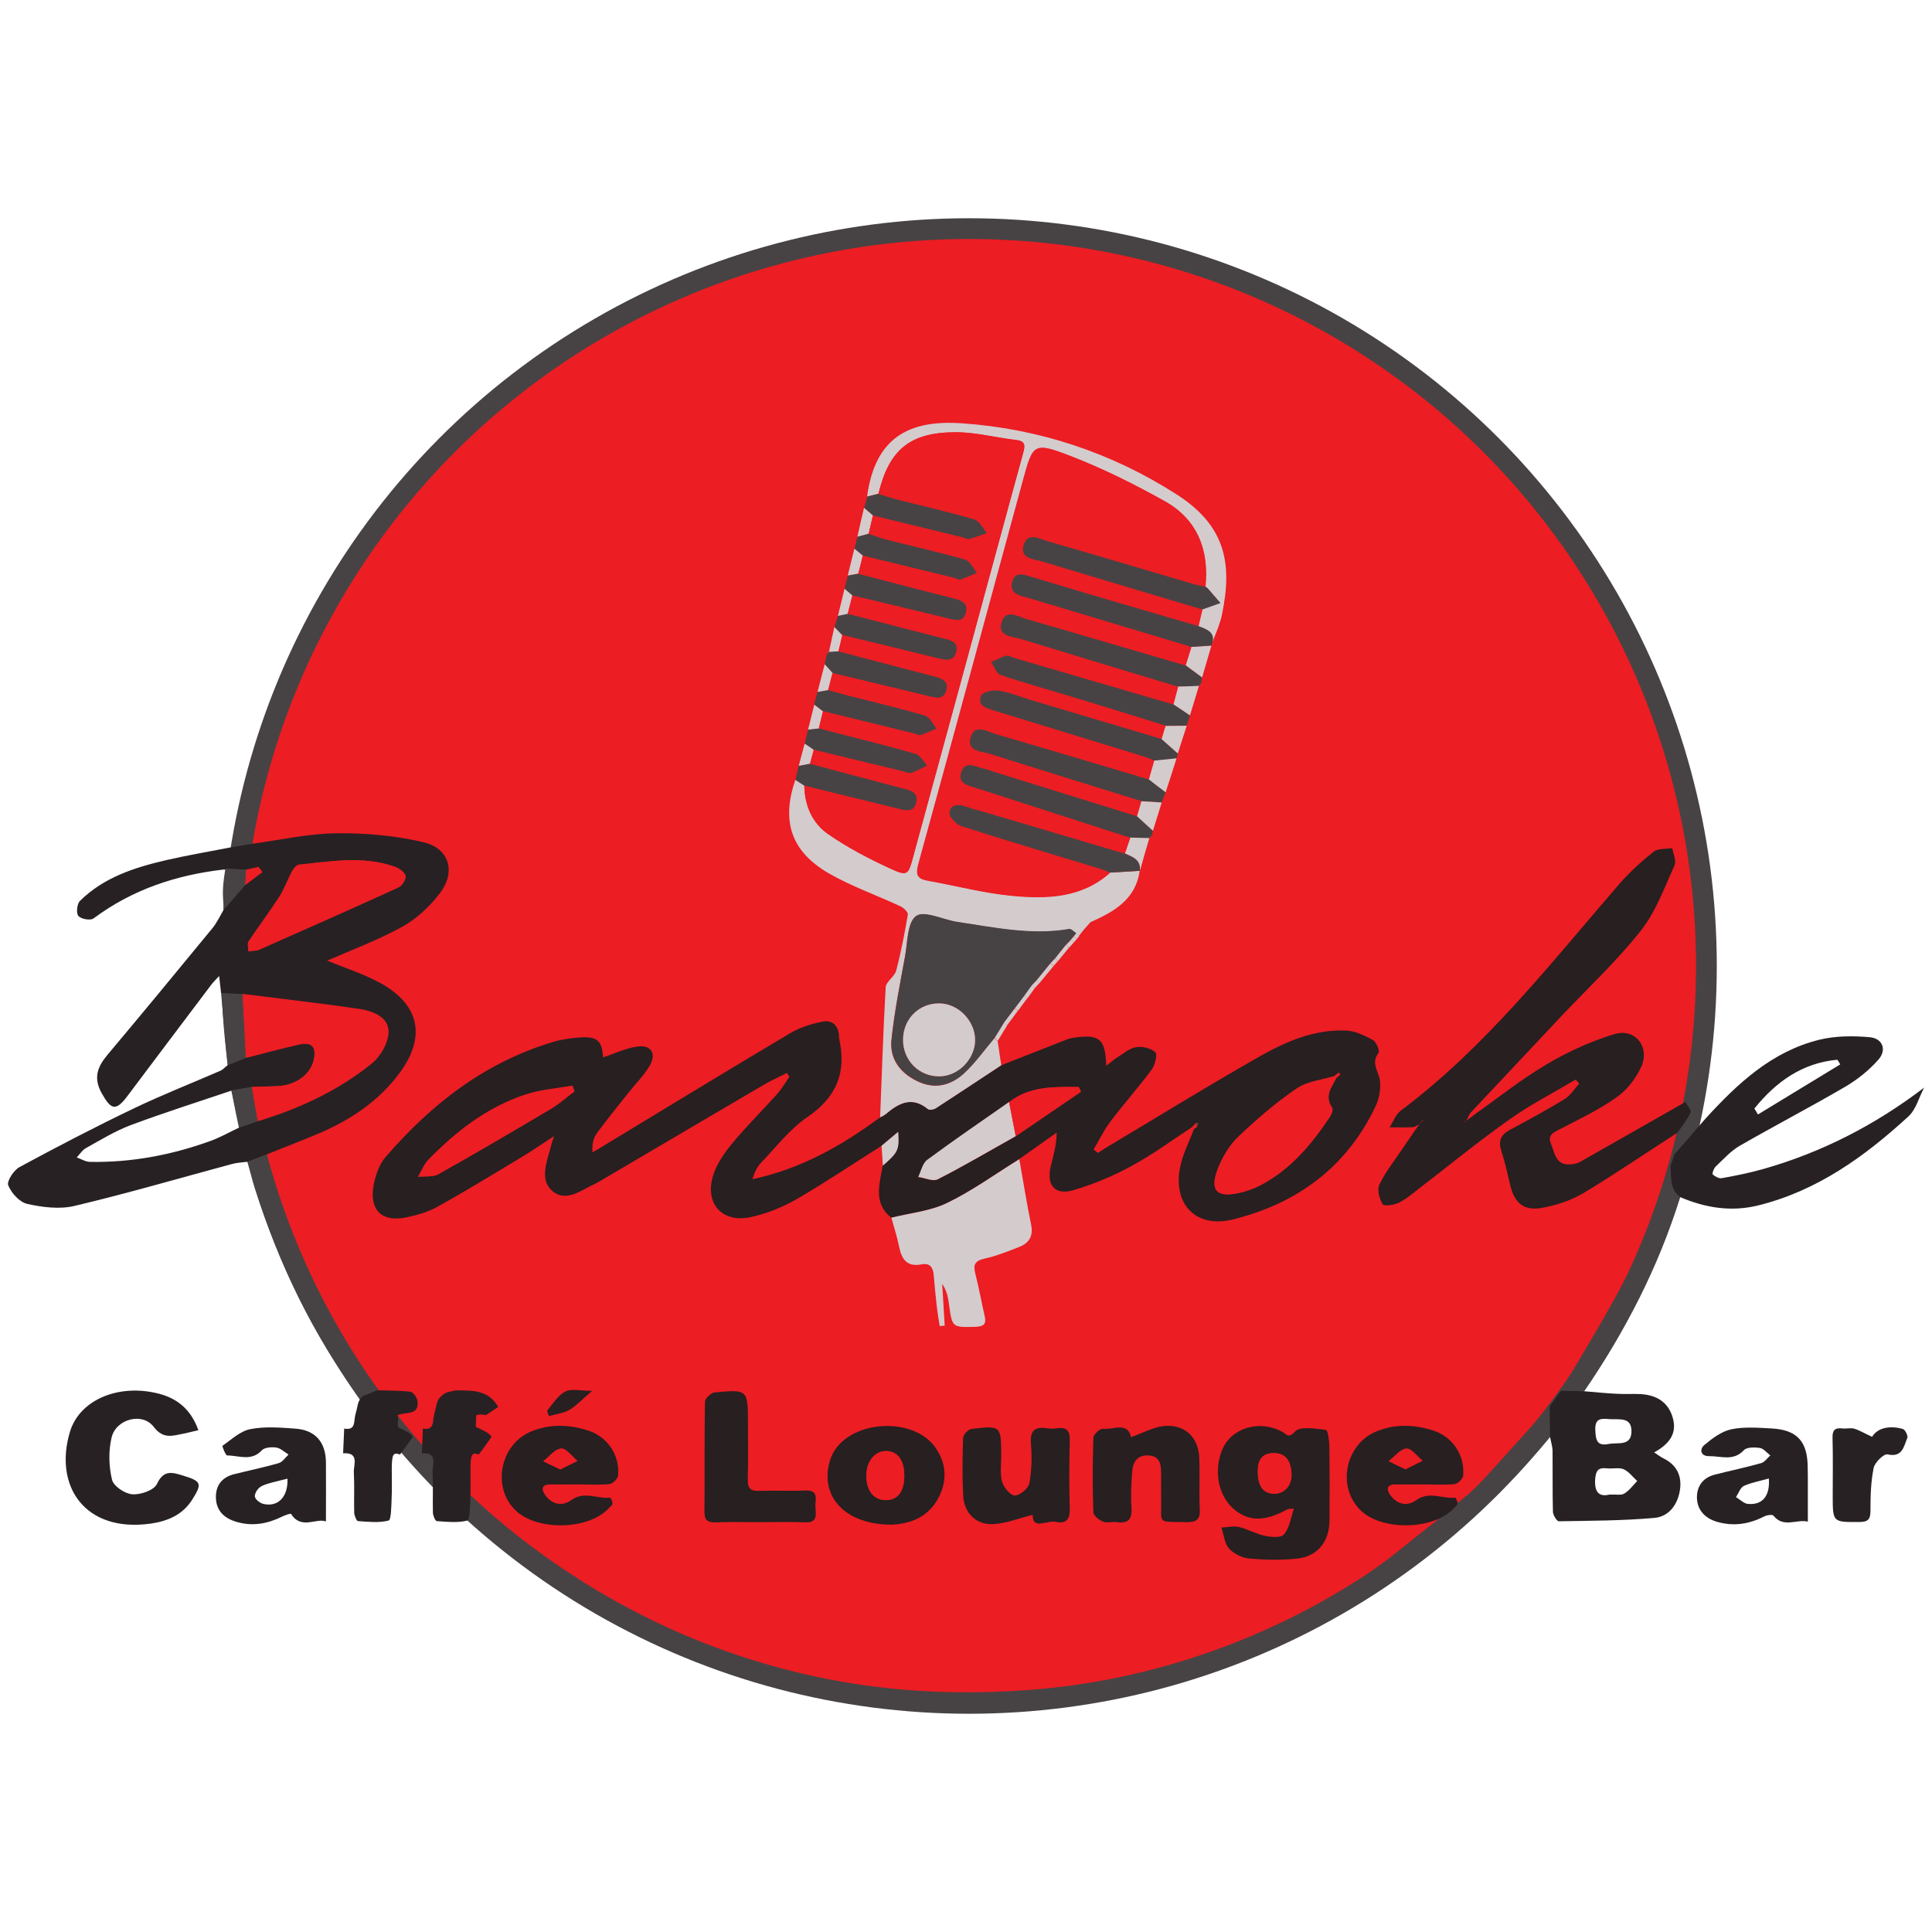 <?xml version="1.0" encoding="utf-8"?>
<!-- Generator: Adobe Illustrator 23.0.1, SVG Export Plug-In . SVG Version: 6.00 Build 0)  -->
<svg version="1.1" xmlns="http://www.w3.org/2000/svg" xmlns:xlink="http://www.w3.org/1999/xlink" x="0px" y="0px"
	 viewBox="0 0 1080 1080" style="enable-background:new 0 0 1080 1080;" xml:space="preserve">
<style type="text/css">
	.st0{display:none;}
	.st1{display:inline;fill:#FFFFFF;}
	.st2{fill:#474344;}
	.st3{fill:#EC1D23;}
	.st4{fill:#282123;}
	.st5{fill:#271F20;}
	.st6{fill:#D4CBCD;}
</style>
<g id="Camada_2" class="st0">
	<rect class="st1" width="1080" height="1080"/>
</g>
<g id="Camada_1">
	<g>
		<circle class="st2" cx="541.7" cy="540" r="418"/>
		<circle class="st3" cx="541.7" cy="540" r="406.4"/>
		<path class="st4" d="M123.6,555.3c-0.3-2.8-0.6-5.6-1.1-9.7c-2,2.2-3.6,3.7-4.8,5.4c-15.5,20.5-30.9,41-46.4,61.6
			c-6.5,8.7-9.2,7.9-14.4-1.4c-4.9-8.7-2.4-14.9,3.3-21.7c19.7-23.4,39.2-47.1,58.6-70.7c2.5-3.1,4.2-6.8,6.2-10.2
			c4-4.6,8-9.2,12-13.8c3.2-2.4,6.5-4.9,9.7-7.3c-0.7-0.9-1.5-1.9-2.2-2.8c-2.3,0.5-4.6,1.1-6.9,1.6c-4.3-0.1-8.6-0.1-12.9-0.2
			c-26.4,3.1-50.8,11.2-72.4,27.3c-1.7,1.3-7,0.4-8.5-1.4c-1.3-1.5-0.8-6.7,0.9-8.4c13.4-13.2,30.6-18.7,48.3-22.8
			c11.7-2.7,23.6-4.7,35.4-7c4.1-0.7,8.3-1.4,12.4-2.1c15.7-2.1,31.4-5.7,47.2-5.9c16.3-0.2,32.9,1.3,48.7,5
			c14.5,3.4,18.3,16.6,9.2,28.5c-5.6,7.4-13,14.3-21.1,18.8c-13.8,7.6-28.7,13.1-41.9,18.9c9.4,3.9,20.5,7.4,30.4,12.9
			c21.5,12.1,24.8,30.1,10,50c-11.7,15.8-27.5,26.2-45.3,33.8c-9.8,4.1-19.7,7.9-29.6,11.9c-3.3,1.3-6.5,2.5-9.8,3.8
			c-3,0.4-6.1,0.5-9,1.3c-29.3,7.9-58.4,16.4-87.9,23.4c-8.3,2-17.9,0.8-26.4-1.1c-4.3-0.9-8.9-6-10.7-10.4
			c-0.9-2.3,3.1-8.5,6.3-10.2c20.9-11.3,42-22.3,63.5-32.6c16-7.7,32.6-14.2,48.9-21.3c1.5-0.7,2.6-2.1,4-3.1c3.3-1.3,6.7-2.7,10-4
			c10-2.5,19.9-5.3,29.9-7.5c7.1-1.6,9.7,1.4,8.2,8.5c-1.8,8.2-9.9,14.3-20.1,14.8c-4.9,0.2-9.8,0.3-14.7,0.5
			c-3.8,0.7-7.5,1.3-11.3,2c-18.7,6.3-37.6,12.3-56.1,19.2c-8.8,3.3-16.9,8.3-25.2,12.9c-2,1.1-3.4,3.4-5.1,5.2
			c2.5,0.9,5,2.5,7.5,2.5c23,0.4,45.2-3.8,66.7-11.5c5.7-2,11.1-5.1,16.6-7.7c3.4-1.1,6.8-2.3,10.1-3.4
			c23.4-7.2,45.4-17.2,64.3-32.7c4.7-3.9,8.9-11.4,8.9-17.3c0-8.1-8.5-11.4-15.7-12.5c-21.9-3.3-44-5.8-66-8.5
			C131.5,555.6,127.5,555.4,123.6,555.3z M138.9,531.8c3.4-0.4,4.7-0.3,5.7-0.8c26.1-11.6,52.1-23.1,78.1-34.9
			c2.1-0.9,4.5-4.7,4-6.5c-0.5-2.1-3.7-4.3-6.2-5.1c-17.6-6.2-35.4-2.9-53.2-1.1c-1.4,0.1-3.1,2.1-3.9,3.6
			c-2.5,4.7-4.3,9.9-7.2,14.4c-5.5,8.5-11.6,16.6-17.2,25C138.2,527.5,138.9,529.7,138.9,531.8z"/>
		<path class="st2" d="M866.5,803.3c-32.4,38.7-69.8,71.5-113.5,96.9c-52,30.3-107.9,49-167.9,54.8c-112,10.8-212.5-18.4-301.6-86.8
			c-6.4-4.9-12.1-10.6-18.1-15.9c0-4.6,0-9.2,0-13.7c3.9,3.4,7.7,7,11.7,10.3c86.6,71.7,185.7,104.3,298.1,95.8
			c67.3-5.1,129.3-26.2,186-62.8c14.5-9.3,27.5-20.8,41.2-31.3c5.1-4.3,10.2-8.6,15.3-12.8c2.6-2.2,5.5-4.1,7.8-6.6
			c13.7-15,27.2-30.1,40.7-45.1C866.4,791.8,866.5,797.6,866.5,803.3z"/>
		<path class="st4" d="M935.6,645.8c5.9-6.8,11.8-13.6,17.8-20.5c17.9-19.6,37.1-37.6,63.7-44.1c9-2.2,18.8-2.2,28-1.4
			c7.3,0.6,9.8,7.1,4.9,12.6c-5.2,5.9-11.7,11.1-18.5,15.1c-19.4,11.3-39.3,21.7-58.8,32.9c-5.1,2.9-9.3,7.6-13.6,11.7
			c-1.1,1-2.1,3.9-1.7,4.4c1.3,1.2,3.5,2.4,5.1,2.1c7.9-1.4,15.8-3,23.5-5.2c32.5-9.3,62-24.4,89.6-45.4c-2.9,5.4-4.5,12.2-8.8,16.1
			c-24.4,22.4-50.9,41.5-83.8,49.7c-15.2,3.8-29.7,1.4-43.8-4.6c-6.1-4.4-4.9-11-5.4-17.1c0-0.4,0.1-0.8,0.3-1.1
			c0.5-1.5,1-2.9,1.5-4.4C935.6,646.6,935.6,645.8,935.6,645.8z M980.7,619.7c0.7,1.1,1.4,2.2,2,3.3c15.3-9.3,30.7-18.7,46-28
			c-0.5-0.9-1-1.7-1.6-2.6C1007.4,594.2,992.8,604.7,980.7,619.7z"/>
		<path class="st4" d="M866.5,803.3c-0.1-5.8-0.2-11.5-0.2-17.3c2.1-2.9,4.3-5.8,6.4-8.7c4.3,0.1,8.5,0.2,12.8,0.4
			c5.9,0.5,11.7,1.1,17.6,1.4c4.6,0.3,9.3,0,13.9,0.2c8.9,0.5,15.6,4.4,18.1,13.3c2.6,9-2.3,14.8-10.4,19.3c2,1.3,3.5,2.5,5.1,3.3
			c7.5,3.6,10.5,9.9,9.3,17.7c-1.2,8-6,14.8-14.1,15.6c-17.8,1.6-35.7,1.6-53.6,1.9c-1.1,0-3.2-3.4-3.3-5.2
			c-0.3-11.3-0.1-22.6-0.2-33.8C867.9,808.7,867,806,866.5,803.3z M899.6,835.5c3.9-0.2,6.7,0.5,8.4-0.6c2.8-1.7,4.9-4.6,7.2-7
			c-2.5-2.3-4.7-5.3-7.6-6.6c-2.7-1.1-6.3-0.1-9.4-0.5c-4.8-0.5-6.1,1.2-6.5,6.1C891.2,834.8,894.4,836.7,899.6,835.5z M899.7,807.1
			c4.8-0.8,12.2,1.4,12.3-6.9c0.1-8.4-7.1-6.5-12.3-6.9c-4.6-0.4-8.3-0.6-7.9,6.3C892,805.4,893,808.6,899.7,807.1z"/>
		<path class="st4" d="M110.9,799.5c-3.2,0.7-5.7,1.4-8.2,1.9c-6.1,1.1-11.3,3.4-16.8-3.8c-6.3-8.3-21-4.4-23.5,5.9
			c-1.8,7.5-1.6,16.1,0.2,23.6c0.8,3.6,7.1,7.9,11.3,8.2c4.6,0.4,12.1-2.2,13.8-5.7c3.7-7.9,8.2-6.7,14.4-4.8
			c10.5,3.2,11.1,4.4,5.3,13.6c-5.4,8.4-13.5,11.9-23.1,13.3c-36.9,5.2-54.3-21-45.2-51.3c5.2-17.4,25.9-26.4,47.2-21.9
			C98.2,780.9,106.5,787.2,110.9,799.5z"/>
		<path class="st4" d="M1010.6,830c0,3.5,0,6.9,0,10.4c0,3.4,0,6.8,0,10.2c-6.3-1.5-13.6,3.7-19.2-3.3c-0.6-0.8-3.7-0.4-5.2,0.4
			c-8.6,4.4-17.4,5.7-26.7,2.9c-6.5-2-10.6-6.5-10.9-13c-0.2-6.6,3.2-11.6,10.1-13.3c8.6-2.2,17.3-4,25.8-6.4c2-0.6,3.4-2.8,5.1-4.3
			c-1.9-1.5-3.7-3.8-5.8-4.2c-3-0.4-7.4-0.5-9,1.3c-5.9,6.3-12.8,3.2-19.3,3.3c-4.9,0.1-5.6-3.8-2.8-6.2c4.4-3.7,9.6-7.6,15-8.8
			c7.2-1.5,14.9-0.9,22.4-0.5c14.3,0.7,20.2,7.1,20.4,21.2C1010.6,823.1,1010.6,826.6,1010.6,830z M988.8,826.5
			c-4.7,1.3-9.6,2.2-13.9,4.1c-2,0.9-3,4.1-4.5,6.3c2.3,1.3,4.5,3.7,6.8,3.8C985.4,841.4,989.5,836.1,988.8,826.5z"/>
		<path class="st4" d="M182.2,850.5c-5.4-2.1-13.8,4.8-19.5-4.2c-0.3-0.4-3.3,0.7-4.8,1.4c-8.3,4.1-16.7,5.7-25.8,3
			c-6.8-2-11.2-6.2-11.4-13.4c-0.2-6.8,3.3-11.5,10.1-13.2c8.3-2.1,16.7-3.8,25-6.2c2.1-0.6,3.7-3.1,5.5-4.8
			c-2.3-1.4-4.4-3.5-6.8-3.9c-2.6-0.4-6.6-0.1-8.1,1.5c-5.9,6.4-12.9,2.9-19.4,2.9c-0.9,0-2.9-5.2-2.6-5.4c5-3.5,9.9-8.2,15.5-9.3
			c8.1-1.6,16.7-0.9,25-0.3c11.1,0.7,17.1,7.3,17.3,18.6C182.3,828.1,182.2,839,182.2,850.5z M160.7,826.6c-3.1,0.8-5.6,1.3-8.1,2
			c-2.5,0.7-5.2,1.3-7.2,2.7c-1.6,1.1-3.2,3.8-2.9,5.4c0.3,1.6,2.8,3.5,4.7,4C155.4,842.6,161.1,836.8,160.7,826.6z"/>
		<path class="st4" d="M223.6,813.1c-4.1-1.6-4.5,0.5-4.6,7.9c0,5.8,0.2,11.5-0.1,17.3c-0.2,4.1-0.2,11.3-1.7,11.7
			c-5.4,1.4-11.4,0.7-17.1,0.3c-0.8-0.1-2-3-2.1-4.6c-0.2-7.5,0.2-15-0.2-22.5c-0.3-4.2,3.4-11.4-6-10.8c0.2-4.6,0.4-9.2,0.6-13.8
			c6.6,1.2,5.3-4.2,6.2-7.5c0.5-1.9,1-3.9,1.4-5.9c0.8-3.7,3.8-6.6,7.5-7.3c0.7-0.1,1.3-0.2,2-0.4c0.8-0.3,1.7-0.3,2.6-0.3
			c5.8,0.2,11.6,0.1,17.3,0.8c1.6,0.2,3.8,3.3,4,5.3c1,8.3-7.1,5.7-11.2,7.9c1.2,1.7-0.9,6,0.8,6.9c4.6,2.3,6.1,2.7,7.8,5.1
			C227.2,808.3,227.4,808,223.6,813.1z"/>
		<path class="st4" d="M267.6,813.1c-4.1-1.6-4.5,0.5-4.6,7.9c0,5.8,0.2,11.5-0.1,17.3c-0.2,4.1-0.2,11.3-1.7,11.7
			c-5.4,1.4-11.4,0.7-17.1,0.3c-0.8-0.1-2-3-2.1-4.6c-0.2-7.5,0.2-15-0.2-22.5c-0.3-4.2,3.4-11.4-6-10.8c0.2-4.6,0.4-9.2,0.6-13.8
			c6.6,1.2,5.3-4.2,6.2-7.5c0.5-1.9,1-3.9,1.4-5.9c0.8-3.7,3.8-6.6,7.5-7.3c0.7-0.1,1.3-0.2,2-0.4c0.8-0.3,1.7-0.3,2.6-0.3
			c5.8,0.2,10.4-0.1,15.5,2.4c4.6,2.3,6.9,6.9,6.9,6.9l-6.9,4.6c0,0-3.6-0.9-5.4,0.1c0,6.9-0.9,6,0.8,6.9c4.6,2.3,6.1,2.7,7.8,5.1
			C271.2,808.3,271.4,808,267.6,813.1z"/>
		<path class="st2" d="M210.7,777.2c-3.2,1.3-6.4,2.7-9.6,4c-26.5-35.4-45.2-74.8-58.6-116.8c-1.6-4.9-2.6-10-3.9-15
			c3.3-1.3,6.5-2.5,9.8-3.8c5.1,15,9.6,30.2,15.3,45C175.4,721.6,192.4,749.8,210.7,777.2z"/>
		<path class="st2" d="M885.5,777.7c-4.3-0.1-8.5-0.2-12.8-0.4c13.1-22.7,27.2-44.9,38.8-68.3c9-18.2,15-37.9,22.3-57
			c0.4,6.1-0.7,12.8,5.4,17.1C927.2,708.3,908.5,744.1,885.5,777.7z"/>
		<path class="st4" d="M1046.5,803.2c3-5,9.7-6.5,17.2-4.4c1.3,0.4,3,3.8,2.5,5c-2,4.8-2.7,11.1-11.1,9.2c-2-0.4-7,4.4-7.7,7.5
			c-1.6,7.8-1.8,16-1.8,24c0,4.8-1.3,6.3-6.2,6.3c-14.9,0.1-14.9,0.3-14.9-14.9c0-10.7,0.2-21.4-0.1-32.1c-0.1-4.2,1.2-5.8,5.4-5.3
			c2.3,0.3,4.8-0.5,6.9,0.2C1039.6,799.6,1042.4,801.3,1046.5,803.2z"/>
		<path class="st2" d="M137.2,591.4c-3.3,1.3-6.7,2.7-10,4c-1.2-13.4-2.4-26.8-3.6-40.2c4,0.1,7.9,0.3,11.9,0.4
			C136,567.6,136.6,579.5,137.2,591.4z"/>
		<path class="st2" d="M137,494.7c-4,4.6-8,9.2-12,13.8c-0.1-7.5-1.3-9.1,1-23c4.3,0.1,7.2,0.6,11.5,0.6
			C137.3,489.1,137.2,491.9,137,494.7z"/>
		<path class="st3" d="M769,618.3c-16.2,34.2-43.9,54.5-80,63.4c-20.6,5.1-33.8-8.7-29.3-29.7c1.6-7.2,5.1-14,7.7-21
			c-0.3-0.4-0.6-0.7-0.8-1.1c-11.3,7.4-22.2,15.5-34.1,21.9c-10.2,5.6-21.2,10.2-32.4,13.5c-10.4,3.1-15.3-2.8-12.7-13.4
			c1.4-5.8,3.3-11.5,3.3-18.8c-7,5-14,9.9-21,14.9c2.2,12.2,4.1,24.5,6.6,36.6c1.3,6.2-1,10.2-6.5,12.4c-6.4,2.5-12.9,5.1-19.6,6.6
			c-5.3,1.2-6.4,3.4-5.1,8.3c2,7.8,3.4,15.8,5.2,23.6c1,4.3,0,6.1-4.9,6.2c-13.2,0.3-13.1,0.6-14.9-12.5c-0.5-3.9-1.2-7.7-3.8-11.5
			c0.5,7.8,0.9,15.5,1.4,23.3c-0.9,0.1-1.8,0.2-2.7,0.3c-0.6-3.9-1.3-7.8-1.8-11.7c-0.6-5.4-1.2-10.9-1.6-16.3
			c-0.3-4.4-1.9-7.4-6.9-6.4c-7.8,1.5-10.9-2.5-12.4-9.4c-1.2-5.6-3-11.1-4.5-16.7c-10.4-8.3-6.4-18.9-4.8-29.1
			c-0.2-3.7-0.5-7.4-0.7-11.1c-15.8,10-31.4,20.5-47.6,29.9c-7.9,4.5-16.8,8.1-25.7,10c-15.7,3.3-25.5-7.4-21-22.9
			c1.9-6.6,6.3-12.9,10.7-18.4c7.9-9.6,16.8-18.3,25.1-27.6c2.6-2.9,4.6-6.4,6.9-9.7c-0.5-0.7-0.9-1.4-1.4-2.1
			c-4.4,2.2-8.9,4.2-13.1,6.6c-30.7,18-61.3,36-92,54.1c-0.7,0.4-1.5,0.8-2.3,1.2c-7.7,3.6-16.3,10.6-23.9,3.8
			c-7.1-6.3-2.8-16.2-0.7-24.5c0.3-1.3,0.8-2.7,1.8-6c-7.1,4.7-12.6,8.5-18.4,11.9c-15.6,9.4-31.1,18.9-47,27.7
			c-5.2,2.9-11.3,4.6-17.1,5.8c-13.5,2.9-20.8-3.9-18.4-17.6c1-5.5,3-11.6,6.5-15.8c25.7-29.9,55.9-53.4,94.4-64.8
			c4.4-1.3,9.1-1.9,13.6-2.2c10.6-0.8,13.2,1.7,13.8,11.1c6.3-2.1,12.9-5.3,19.6-6.1c7.3-0.9,10.3,4.1,6.6,10.5
			c-3.2,5.7-8.1,10.4-12.2,15.6c-5.9,7.5-12,14.8-17.6,22.6c-1.9,2.6-2.6,6-2.3,10.5c2.5-1.5,5.1-3,7.7-4.6
			c34.4-20.8,68.7-41.8,103.3-62.3c5.3-3.1,11.6-5,17.7-6.2c5.4-1.1,8.7,2.2,9.1,7.9c0,0.6,0,1.2,0.1,1.7
			c4.2,18.7-1.4,32.6-17.7,43.7c-9.9,6.7-17.5,16.8-25.9,25.5c-2.3,2.4-3.8,5.5-4.9,9.3c26.8-5.7,49.8-18.6,71.4-34.6
			c0.9-24.2,1.7-48.5,3.1-72.7c0.2-3.2,5-6,5.9-9.4c2.7-10.3,4.7-20.8,6.5-31.3c0.2-1.3-2.4-3.8-4.2-4.6
			c-13.3-6.2-27.3-11.1-39.9-18.4c-21.2-12.3-26.6-29.2-18.7-52.3c0.6-2.6,1.3-5.2,1.9-7.8c1.1-4.1,2.2-8.2,3.3-12.4
			c0.6-2.6,1.3-5.3,1.9-7.9c1.1-4.7,2.3-9.3,3.5-14c0.6-2.3,1.2-4.7,1.9-7c1.3-5.2,2.7-10.4,4.1-15.5c0.4-1.9,0.8-3.7,1.2-5.6
			l1.2-1.3c1-4.6,2-9.3,3-13.9c0.6-2.1,1.3-4.2,1.9-6.3c1.2-5,2.5-10.1,3.7-15.2c0.6-2.4,1.2-4.8,1.8-7.3c1.3-5,2.5-10,3.7-15
			c0.6-2.2,1.1-4.5,1.7-6.8c1.2-5.3,2.5-10.7,3.7-16c0.6-2.1,1.2-4.2,1.8-6.3c4.5-33.3,23.7-42.9,52.6-41
			c43.2,2.9,83.8,16.3,120.5,39.9c27.4,17.6,31.1,38.6,25.4,66.7c-1.2,6.1-4,11.8-6.1,17.7c-1.7,5.9-3.5,11.8-5.2,17.8
			c-0.2,1.2-0.4,2.3-0.6,3.5c-0.4,0.5-0.9,0.9-1.3,1.4l0.2-0.1c-1.7,5.5-3.4,11-5.1,16.5c-0.6,1.9-1.2,3.8-1.8,5.7
			c-1.7,5.2-3.3,10.4-5,15.6c-0.2,0.9-0.4,1.8-0.6,2.8c-2,6.3-4.1,12.6-6.1,18.9c-0.7,1.9-1.5,3.7-2.2,5.6
			c-1.6,5.3-3.3,10.6-4.9,15.9c-0.2,0.8-0.4,1.6-0.5,2.5c-0.5,0.6-1.1,1.2-1.6,1.8l0.2-0.1c-1.8,6.1-3.6,12.2-5.3,18.4l0.1-0.1
			c-2.3,16.1-14.5,22.9-27.5,28.7c-1.3,1.4-2.5,2.9-3.8,4.3c-0.9,1.1-1.8,2.3-2.7,3.4c-0.5,0.6-0.9,1.2-1.4,1.8
			c-0.5,0.6-1,1.2-1.5,1.7c-0.9,1-1.8,2-2.7,3c-2.1,2.6-4.2,5.2-6.3,7.7c-0.8,0.9-1.6,1.8-2.4,2.6c-2.7,3.2-5.3,6.4-8,9.7
			c-0.8,0.9-1.6,1.7-2.4,2.5c-1.4,1.9-2.8,3.9-4.2,5.8c-1.7,2.3-3.5,4.6-5.2,6.9c-2,2.7-4.1,5.5-6.1,8.2c-1.8,2.9-3.5,5.8-5.2,8.6
			c0.6,4.6,1.3,9.1,1.9,13.7c12.3-4.8,24.6-9.7,36.9-14.5c1.3-0.5,2.8-0.8,4.2-1c13.9-1.9,17.1,0.8,17.6,15.8
			c2.5-1.9,4.2-3.5,6.2-4.7c3.4-2.1,6.7-5.1,10.4-5.7c3.5-0.6,8.3,0.5,10.8,2.8c1.3,1.2-0.1,7.2-2,9.7c-7.4,10-15.7,19.3-23.2,29.2
			c-3.6,4.8-6.3,10.3-9.3,15.5c0.8,0.6,1.6,1.2,2.4,1.9c2.6-1.6,5.1-3.3,7.7-4.8c27.5-16.4,54.8-33.3,82.7-49.1
			c14.8-8.4,30.7-15.3,48.4-14.5c5.1,0.2,10.4,2.8,15,5.3c1.9,1,3.9,6.1,3.1,7.2c-4.5,5.8,0.2,10.4,0.8,15.6
			C771.9,608.8,771,614.1,769,618.3z"/>
		<path class="st3" d="M217.2,576.7c0,5.9-4.2,13.4-8.9,17.3c-18.9,15.5-41,25.6-64.3,32.7c-1.1-6.3-2.2-12.7-3.3-19.1
			c4.9-0.2,9.8-0.2,14.7-0.5c10.1-0.5,18.2-6.5,20.1-14.8c1.5-7.1-1-10.1-8.2-8.5c-10,2.2-19.9,5-29.9,7.5
			c-0.6-11.9-1.2-23.8-1.7-35.7c22,2.8,44.1,5.3,66,8.5C208.6,565.3,217.2,568.6,217.2,576.7z"/>
		<path class="st3" d="M222.6,496.1c-25.9,11.9-52,23.4-78.1,34.9c-1,0.4-2.3,0.3-5.7,0.8c0-2.1-0.7-4.3,0.1-5.5
			c5.6-8.4,11.7-16.5,17.2-25c2.9-4.5,4.6-9.7,7.2-14.4c0.8-1.5,2.5-3.5,3.9-3.6c17.8-1.8,35.6-5,53.2,1.1c2.5,0.9,5.7,3,6.2,5.1
			C227.1,491.3,224.7,495.1,222.6,496.1z"/>
		<path class="st2" d="M133.8,630.1c-1.5-6.8-3-13.7-4.5-20.5c3.8-0.7,7.5-1.3,11.3-2c1.1,6.4,2.2,12.7,3.3,19.1
			C140.5,627.9,137.1,629,133.8,630.1z"/>
		<path class="st3" d="M137,494.7c0.2-2.8,0.4-5.7,0.5-8.5c2.3-0.5,4.6-1.1,6.9-1.6c0.7,0.9,1.5,1.9,2.2,2.8
			C143.4,489.9,140.2,492.3,137,494.7z"/>
		<path class="st5" d="M937.8,633.1c-17.7,11.4-35.1,23.3-53.1,34.1c-7,4.1-15.4,6.8-23.4,8.1c-9.8,1.6-14.9-3.2-17.1-13
			c-1.5-6.4-3-12.9-5-19.2c-1.7-5.4-0.2-8.7,4.7-11.4c10.4-5.6,20.8-11.2,30.9-17.4c3.2-2,5.4-5.7,8-8.6c-0.7-0.7-1.3-1.5-2-2.2
			c-12.3,7.3-25,13.8-36.6,22c-17.2,12.1-33.5,25.5-50.2,38.3c-3.9,3-7.6,6.3-12,8.5c-2.7,1.4-8.5,2.1-9.1,0.9
			c-1.8-3.1-3.2-8.1-1.8-11c3.3-6.9,8.2-13.1,12.5-19.5c3.3-4.9,6.7-9.7,10-14.5c0.6-0.6,1.2-1.2,1.7-1.7c0.2-0.1,0.5-0.1,0.7-0.2
			c0.1-0.1,0.1-0.3,0.2-0.5c-0.2,0.3-0.5,0.5-0.7,0.8c-0.6,0.6-1.2,1.2-1.8,1.7c-1.3,0.6-2.6,1.7-3.9,1.8c-4.3,0.2-8.6,0.1-13,0.1
			c2-3.1,3.4-7.1,6.2-9.3c47.5-35.6,83.6-82.1,122-126.5c5.8-6.7,12.5-12.8,19.4-18.3c2.4-1.9,6.9-1.4,10.4-2
			c0.5,3.2,2.4,7.1,1.3,9.6c-5.7,12.5-10.5,26-18.9,36.6c-13.2,16.7-28.9,31.4-43.6,46.9c-17.2,18.3-34.4,36.6-51.6,54.9
			c-0.8,1.5-1.6,3-2.4,4.5c-0.3,0.2-0.6,0.4-0.9,0.7c0.2,0,0.4,0,0.5-0.1c0.2-0.2,0.2-0.5,0.3-0.7c1.3-1,2.7-1.9,4-2.9
			c13.7-9.7,26.8-20.2,41.2-28.7c11.8-7,24.6-12.8,37.7-16.8c11.9-3.6,20.3,7.5,14.8,18.8c-3,6.3-7.8,12.5-13.5,16.5
			c-9.6,6.8-20.4,12-30.9,17.4c-3.9,2-8,3.4-5.8,8.6c2.1,4.9,2.5,12.1,10.7,11.5c2-0.1,4.1-0.5,5.8-1.5
			c19.6-11.1,39.1-22.3,58.7-33.4c1,2,3.4,4.6,2.8,5.9C943.2,625.9,940.3,629.4,937.8,633.1z"/>
		<path class="st2" d="M934.1,650.9c0.5-1.5,1-2.9,1.5-4.4C935.1,648,934.6,649.5,934.1,650.9z"/>
		<path class="st5" d="M492.8,640.5c-15.8,10-31.4,20.5-47.6,29.9c-7.9,4.5-16.8,8.1-25.7,10c-15.7,3.3-25.5-7.4-21-22.8
			c1.9-6.6,6.3-13,10.8-18.4c7.9-9.6,16.8-18.3,25.1-27.6c2.6-2.9,4.6-6.4,6.9-9.7c-0.5-0.7-1-1.4-1.4-2.1
			c-4.4,2.2-8.9,4.2-13.1,6.7c-30.7,18-61.3,36-92,54.1c-0.7,0.4-1.5,0.8-2.3,1.2c-7.7,3.6-16.3,10.6-23.9,3.8
			c-7.1-6.3-2.8-16.2-0.7-24.6c0.3-1.3,0.8-2.7,1.8-5.9c-7.1,4.6-12.6,8.5-18.4,11.9c-15.6,9.4-31.1,18.9-47,27.7
			c-5.2,2.9-11.3,4.6-17.1,5.8c-13.5,2.9-20.8-3.9-18.4-17.6c1-5.5,3-11.7,6.5-15.8c25.7-29.9,55.9-53.4,94.4-64.8
			c4.4-1.3,9.1-1.9,13.7-2.3c10.5-0.8,13.2,1.7,13.7,11.1c6.4-2.1,12.8-5.3,19.6-6.1c7.3-0.9,10.3,4,6.6,10.5
			c-3.3,5.7-8.1,10.4-12.2,15.6c-5.9,7.5-12,14.9-17.6,22.6c-1.9,2.6-2.6,6.1-2.3,10.5c2.6-1.5,5.1-3,7.7-4.6
			c34.4-20.8,68.7-41.8,103.3-62.3c5.3-3.1,11.6-5,17.7-6.2c5.4-1.1,8.7,2.2,9.1,7.9c0,0.6,0,1.2,0.1,1.7
			c4.2,18.7-1.4,32.6-17.7,43.7c-9.9,6.7-17.5,16.8-25.9,25.5c-2.3,2.4-3.8,5.5-4.9,9.3c26.8-5.7,49.8-18.6,71.4-34.6
			c1-0.5,2.1-0.9,3-1.7c7.3-6.2,14.7-10.3,23.7-2.9c0.8,0.7,3.3,0.2,4.5-0.5c12.2-7.9,24.4-16,36.5-24c12.3-4.8,24.6-9.7,36.9-14.5
			c1.3-0.5,2.8-0.8,4.2-1c13.9-1.9,17.1,0.8,17.6,15.8c2.5-1.9,4.2-3.5,6.2-4.7c3.4-2.1,6.7-5.1,10.4-5.7c3.5-0.6,8.3,0.5,10.8,2.8
			c1.3,1.2-0.1,7.2-2,9.7c-7.4,10-15.7,19.3-23.2,29.2c-3.6,4.8-6.2,10.3-9.3,15.5c0.8,0.6,1.6,1.2,2.4,1.9c2.6-1.6,5.1-3.3,7.7-4.8
			c27.5-16.4,54.8-33.3,82.7-49.1c14.8-8.4,30.7-15.3,48.4-14.5c5.1,0.2,10.4,2.8,15,5.3c1.9,1.1,3.9,6.1,3.1,7.2
			c-4.5,5.8,0.2,10.4,0.8,15.6c0.5,4.6-0.4,9.9-2.4,14.1c-16.2,34.2-43.9,54.5-79.9,63.4c-20.6,5.1-33.8-8.7-29.3-29.7
			c1.5-7.2,5.1-14,7.7-21c0.5-0.3,1.1-0.6,1.6-1c0.3-0.7,0.6-1.4,0.9-2.1c-0.5-0.1-0.9-0.1-1.4-0.2c-0.7,0.7-1.3,1.5-2,2.2
			c-11.3,7.4-22.2,15.5-34.1,21.9c-10.2,5.6-21.2,10.2-32.4,13.5c-10.4,3.1-15.3-2.8-12.7-13.4c1.4-5.8,3.2-11.5,3.3-18.8
			c-7,5-14,9.9-21,14.9c-13.4,8.3-26.3,17.7-40.4,24.5c-9.5,4.6-20.7,5.6-31.1,8.2c-10.3-8.3-6.4-18.9-4.8-29.1
			c8.6-7.3,9.3-8.9,8.6-18.9C498.8,635.4,495.8,638,492.8,640.5z M749.3,600.5c-0.3-0.3-0.6-0.6-0.9-0.9c-0.8,0.6-1.7,1.3-2.5,1.9
			c-7.1,2.2-15.1,2.9-21,6.9c-11.6,7.9-22.4,17.2-32.6,26.9c-5,4.8-9,11.4-11.5,17.9c-4.7,12.1-0.7,16.4,11.9,13.5
			c4.1-0.9,8.3-2.4,12.1-4.4c16.6-8.7,28.2-22.5,38.4-37.8c1-1.5,2.1-4.3,1.5-5.3c-4.5-6.5-0.4-11.4,2.3-16.7
			C747.8,601.9,748.5,601.2,749.3,600.5z M564.1,616.1c-15.3,10.7-30.7,21.2-45.7,32.3c-2.6,1.9-3.4,6.4-5.1,9.6
			c3.7,0.5,8.2,2.7,10.9,1.3c14.8-7.6,29.1-16,43.6-24.1c12.2-8.3,24.3-16.6,36.5-24.9c-0.4-0.9-0.9-1.7-1.3-2.6
			C589.5,607.6,575.9,606.9,564.1,616.1z M321.1,610.1c-0.4-1.1-0.8-2.1-1.1-3.2c-8.8,1.6-17.9,2.2-26.3,5
			c-21.3,7-38.6,20.5-54.1,36.3c-2.6,2.6-3.9,6.4-5.9,9.6c3.8-0.4,8.3,0.3,11.3-1.4c21.1-11.8,41.9-24.1,62.7-36.4
			C312.5,617.2,316.7,613.4,321.1,610.1z"/>
		<path class="st6" d="M559.7,595.5c-12.2,8-24.3,16.1-36.5,24c-1.2,0.8-3.7,1.2-4.5,0.5c-9-7.4-16.4-3.3-23.7,2.9
			c-0.8,0.7-2,1.1-3,1.7c1-24.2,1.7-48.5,3.1-72.7c0.2-3.2,5-5.9,5.9-9.4c2.7-10.3,4.7-20.8,6.5-31.3c0.2-1.3-2.4-3.8-4.2-4.6
			c-13.3-6.2-27.3-11.1-40-18.4c-21.2-12.3-26.6-29.2-18.7-52.3c1.7,1.1,3.4,2.2,5.1,3.3c0.1,11.1,4.5,20.9,13.3,27
			c10.8,7.5,22.6,13.7,34.6,19.2c9.8,4.5,10.2,3.7,12.9-6.5c9.6-35.3,19.3-70.7,28.9-106c10.8-39.8,21.5-79.6,32.5-119.4
			c1.2-4.4,1.6-7-4.1-7.6c-11.2-1.3-22.2-4.3-33.4-4.3c-25.8,0-37.2,9.7-43.3,34.4c-2.1,0.5-4.3,1.1-6.4,1.6
			c4.5-33.3,23.7-42.9,52.6-41c43.2,2.9,83.8,16.3,120.5,39.8c27.4,17.6,31.1,38.6,25.4,66.7c-1.2,6.1-4,11.8-6.1,17.7c0,0,0,0,0,0
			c3-7.3-2.4-8.9-7.3-10.8c0.7-3.1,1.5-6.2,2.2-9.4c3.4-1.2,6.7-2.4,10.1-3.6c-2.3-2.7-4.6-5.4-7-8.1c-0.4-0.4-0.9-0.7-1.4-1
			c2.1-20.5-4.4-37.6-22.7-47.8c-17-9.5-34.6-18.3-52.8-25.3c-20.4-7.9-20.8-6.8-26.4,13.7c-19.5,71.5-38.8,143.1-58.5,214.6
			c-1.7,6.3-0.2,8.1,5.4,9.1c15.6,2.8,31.1,6.9,46.8,8.4c19.3,1.8,38.8,1.3,54.8-12.8c5.6-0.3,11.2-0.6,16.8-1
			c-2.3,16.2-14.5,22.9-27.5,28.7c-1.3,1.4-2.5,2.9-3.8,4.3c-0.9,1.1-1.8,2.3-2.7,3.4c-0.6-0.5-1.1-1-1.7-1.5
			c-1.3-0.8-2.7-2.5-3.8-2.3c-21.2,3.7-41.9-0.9-62.7-4c-7.9-1.2-18.2-6.5-22.8-3.3c-4.9,3.4-4.8,14.6-6.2,22.5
			c-2.8,15.6-6,31.2-7.6,46.9c-1,10.3,4.6,18.1,14.2,22.8c9.9,4.9,18.9,2.6,26.4-4.3c6.3-5.8,11.3-13,16.9-19.6
			c0.6,0.5,1.3,1,1.9,1.5C558.4,586.4,559,590.9,559.7,595.5z"/>
		<path class="st6" d="M498.3,680.7c10.4-2.6,21.6-3.6,31.1-8.2c14.1-6.8,27-16.2,40.4-24.5c2.2,12.2,4.1,24.5,6.6,36.6
			c1.3,6.2-1,10.2-6.5,12.4c-6.4,2.5-12.9,5.1-19.6,6.6c-5.3,1.2-6.4,3.4-5.1,8.3c2,7.8,3.4,15.8,5.2,23.6c1,4.3,0,6-5,6.2
			c-13.1,0.3-13.1,0.6-14.9-12.5c-0.5-3.9-1.2-7.7-3.8-11.5c0.5,7.8,0.9,15.5,1.4,23.3c-0.9,0.1-1.8,0.2-2.8,0.3
			c-0.6-3.9-1.3-7.8-1.7-11.7c-0.6-5.4-1.2-10.9-1.6-16.4c-0.3-4.4-1.9-7.4-6.9-6.4c-7.8,1.5-10.9-2.5-12.4-9.4
			C501.6,691.7,499.8,686.2,498.3,680.7z"/>
		<path class="st5" d="M723.3,843.3c-2.4,0.2-3.1,0.1-3.6,0.4c-12.9,7.1-22,6.9-30.3-0.4c-8.4-7.5-11-21.1-6.2-32.8
			c5.1-12.4,20.9-17.1,33.8-10c2.3,1.3,3.2,3.8,7-0.3c2.9-3.1,11.4-1.5,17.2-0.9c1,0.1,1.9,5.9,1.9,9.1c0.2,13.9,0.2,27.7,0.1,41.6
			c-0.1,11.9-6.8,20.2-18.4,21.3c-8.8,0.9-17.8,0.7-26.6-0.1c-4-0.4-8.6-2.7-11.2-5.6c-2.5-2.9-2.9-7.7-4.2-11.7
			c3.3-0.1,6.7-1,9.8-0.3c5,1.2,9.7,4,14.8,5c3.4,0.7,8.9,1.1,10.4-0.9C720.9,854,721.5,848.7,723.3,843.3z M703.1,822.3
			c0,8.7,3.1,12.5,8.9,12.7c5.9,0.2,10.4-4.6,9.9-11.5c-0.4-6.3-2.8-11.4-10.3-11.2C704.2,812.5,703.1,817.8,703.1,822.3z"/>
		<path class="st5" d="M324.3,829.8c-5.5,0-11,0.1-16.5,0c-5.3-0.1-5.2,2.9-3,6c3.8,5.3,9.6,6.4,14.5,2.8c7.3-5.3,14.5-0.6,21.7-1.4
			c0.4,0,1.5,2.3,1.4,3.4c-0.1,0.9-1.4,1.7-2.2,2.6c-11.4,12.3-40.7,12.7-52.4,0.7c-13-13.2-8-36.8,9.4-43.8
			c10.6-4.3,21.5-3.8,32.2-0.2c10.5,3.6,17.2,14,16.1,25c-0.2,1.8-3,4.5-4.8,4.7C335.3,830.2,329.8,829.8,324.3,829.8z M313.2,821.4
			c3.5-1.7,6.5-3.3,9.6-4.8c-3-2.5-6.3-7.1-9.1-6.9c-3.5,0.3-6.7,4.6-10,7.1C306.7,818.3,309.6,819.7,313.2,821.4z"/>
		<path class="st5" d="M796.7,829.8c-5.5,0-11,0.1-16.5,0c-5.3-0.1-5.2,2.9-3,6c3.8,5.3,9.6,6.4,14.5,2.8c7.3-5.3,14.5-0.6,21.7-1.4
			c0.4,0,1.5,2.3,1.4,3.4c-0.1,0.9-1.4,1.7-2.2,2.6c-11.4,12.3-40.7,12.7-52.4,0.7c-13-13.2-8-36.8,9.4-43.8
			c10.6-4.3,21.5-3.8,32.2-0.2c10.5,3.6,17.2,14,16.1,25c-0.2,1.8-3,4.5-4.8,4.7C807.7,830.2,802.2,829.8,796.7,829.8z M785.7,821.4
			c3.5-1.7,6.5-3.3,9.6-4.8c-3-2.5-6.3-7.1-9.1-6.9c-3.5,0.3-6.7,4.6-10,7.1C779.1,818.3,782,819.7,785.7,821.4z"/>
		<path class="st5" d="M498.5,852.3c-25.8,0-39.9-15.3-34.9-34.6c0.6-2.2,1.4-4.4,2.6-6.3c10.8-17.8,44.3-19.3,56.5-2.5
			c6.2,8.7,7,18.3,2.2,27.8C518.9,848.8,507.7,851.9,498.5,852.3z M505.5,824.8c0-8.4-3.8-13.5-10.1-13.6c-6.4-0.1-11.2,5.9-11.1,14
			c0.1,8.1,4,13.2,10.5,13.4C501.8,838.7,505.6,833.8,505.5,824.8z"/>
		<path class="st5" d="M424.3,850.9c-8.1,0-16.2-0.2-24.3,0.1c-4.3,0.1-6.2-1-6.2-5.8c0.2-20.5-0.1-41.1,0.3-61.6
			c0-1.8,3.3-5,5.3-5.2c18.7-1.8,18.7-1.6,18.7,17.3c0,10.4,0.2,20.8-0.1,31.2c-0.1,4.8,1.3,6.7,6.3,6.5c8.7-0.3,17.4,0.2,26-0.2
			c7.6-0.3,5.4,5.1,5.5,8.9c0.1,4,1.8,9.2-5.6,8.9C441.7,850.6,433,850.9,424.3,850.9z"/>
		<path class="st5" d="M632.3,803.4c6.1-2.2,11.3-5,16.7-6c12.2-2.1,21,5.3,21.4,17.7c0.4,9.5-0.2,19.1,0.3,28.6
			c0.3,5.9-2.1,7.3-7.6,7.2c-17-0.5-13.6,1.6-14-13.5c-0.1-4.6,0-9.3,0-13.9c-0.1-4.9-0.6-9.5-7-9.9c-6.5-0.4-8.8,3.8-9.2,9.1
			c-0.5,6.6-0.9,13.3-0.4,19.9c0.4,6.4-1.5,9.2-8.2,8.3c-2.6-0.4-5.5,0.6-7.7-0.3c-2.2-0.9-5.3-3.3-5.4-5.2
			c-0.5-13.9-0.4-27.8,0-41.7c0.1-1.8,3.6-5.2,5.3-5C622.2,799.5,630.2,794.4,632.3,803.4z"/>
		<path class="st5" d="M577.3,846.8c-7.7,1.9-15,4.9-22.3,5.2c-9.7,0.4-16.2-6.5-16.6-16.3c-0.5-10.7-0.4-21.4,0-32
			c0.1-1.8,2.9-4.7,4.7-4.9c16.5-2,16.5-1.8,16.6,15c0,4.9-0.8,10.1,0.5,14.6c0.9,3.1,4.6,7.6,7.1,7.6c2.8,0,7.5-3.9,8.1-6.8
			c1.4-7.3,1.5-14.9,0.9-22.4c-0.5-7.2,2.2-9.3,8.8-8.4c2,0.3,4.1,0.3,6.1,0c5.4-0.7,6.9,1.7,6.8,6.9c-0.3,12.7-0.4,25.4,0,38.1
			c0.2,6.4-2.4,8.5-8,7.3C585,849.8,577.1,855.4,577.3,846.8z"/>
		<path class="st2" d="M672,378.7c-0.2,1.2-0.4,2.3-0.6,3.5c-0.4,0.5-0.9,1-1.3,1.4c0,0,0.2-0.1,0.2-0.1c-3.9,0.1-7.9,0.2-11.8,0.4
			c-29.2-8.8-58.4-17.6-87.6-26.6c-4.8-1.5-13.2-1.3-11.3-8.9c2.1-8.6,9.3-3.9,14.4-2.4c29.6,8.5,59.1,17.2,88.7,25.9
			C665.8,374.1,668.9,376.4,672,378.7z"/>
		<path class="st2" d="M665.2,399.9c-0.6,1.9-1.2,3.8-1.8,5.7c-4,0-7.9,0.1-11.9,0.1c-16.4-5.1-32.9-10.3-49.4-15.3
			c-14.3-4.4-28.8-8.3-42.9-13.1c-2.4-0.8-3.6-4.8-5.4-7.4c2.8-1.2,5.6-2.8,8.5-3.5c1.4-0.4,3.3,0.9,4.9,1.3
			c29.5,8.6,59.1,17.2,88.6,25.9C659,395.7,662.1,397.8,665.2,399.9z"/>
		<path class="st2" d="M658.4,421.2c-0.2,0.9-0.4,1.8-0.6,2.8c-4.2,0.4-8.4,0.9-12.6,1.3c-1.6-0.7-3.1-1.5-4.7-2
			c-28.4-8.7-56.8-17.4-85.1-26.1c-4.2-1.3-9.4-2.9-7-8.4c0.9-2.1,6.7-3.3,9.9-2.8c6.2,1,12.1,3.5,18.2,5.3
			c24.3,7.2,48.6,14.5,72.8,21.7C652.3,415.8,655.3,418.5,658.4,421.2z"/>
		<path class="st2" d="M651.6,442.9c-0.7,1.9-1.5,3.7-2.2,5.6c-3.8-0.2-7.7-0.4-11.5-0.7c-28.1-8.7-56.2-17.4-84.2-26.3
			c-4.8-1.5-13.2-1.3-11.4-8.9c2.1-8.6,9.3-3.9,14.4-2.4c28.5,8.3,56.9,16.9,85.4,25.3C645.3,438.1,648.5,440.5,651.6,442.9z"/>
		<path class="st2" d="M637.2,486.8c-5.6,0.3-11.2,0.6-16.8,1c-1.6-0.7-3.1-1.4-4.7-1.9c-26.2-8-52.4-15.7-78.4-24.1
			c-2.9-0.9-7-5.4-6.7-7.7c0.7-5,5.3-4.9,9.6-3.3c3.2,1.2,6.6,1.9,9.9,2.9c26.2,7.8,52.4,15.5,78.6,23.3
			C633,479,638,480.5,637.2,486.8C637.1,486.9,637.2,486.8,637.2,486.8z"/>
		<path class="st2" d="M644.5,464.4c-0.2,0.8-0.4,1.6-0.5,2.5c-0.5,0.6-1.1,1.2-1.6,1.8c0,0,0.1-0.1,0.1-0.1
			c-3.6-0.1-7.2-0.2-10.7-0.3c-28.5-9.2-57-18.3-85.5-27.6c-4.4-1.4-11.1-2.3-9.1-9c2.1-7,8-3.2,12.5-2.3c2,0.4,3.8,1.2,5.8,1.8
			c26.7,8.3,53.4,16.6,80.1,24.9C638.5,458.9,641.5,461.6,644.5,464.4z"/>
		<path class="st2" d="M484.8,277.6c2.1-0.5,4.3-1.1,6.4-1.6c3.6,1.1,7.1,2.3,10.7,3.2c14.3,3.6,28.7,6.8,42.8,11
			c2.9,0.9,4.9,5.1,7.3,7.7c-3.4,1.2-6.8,2.5-10.2,3.5c-0.9,0.3-2.2-0.7-3.3-0.9c-16.8-4.1-33.6-8.2-50.4-12.3
			c-1.7-1.4-3.3-2.9-5-4.3C483.6,281.8,484.2,279.7,484.8,277.6z"/>
		<path class="st2" d="M477.6,306.8c0.6-2.3,1.1-4.5,1.7-6.8c2.1-0.6,4.2-1.1,6.3-1.7c3.5,1.1,7,2.5,10.6,3.4
			c14.5,3.7,29.2,7,43.6,11.1c2.6,0.8,4.3,4.9,6.4,7.4c-3.1,1.3-6.2,2.7-9.3,3.8c-0.9,0.3-2.2-0.6-3.3-0.9
			c-17.1-4.2-34.2-8.3-51.3-12.5C480.8,309.4,479.2,308.1,477.6,306.8z"/>
		<path class="st2" d="M472.1,329.1c0.6-2.4,1.2-4.8,1.8-7.3c2-0.4,3.9-0.8,5.9-1.1c17.8,4.6,35.7,9.4,53.5,13.8
			c4.5,1.1,8,2.8,6.7,8c-1.4,5.5-5.6,4.3-9.8,3.3c-17.9-4.4-35.8-8.6-53.7-12.9C475,331.6,473.6,330.3,472.1,329.1z"/>
		<path class="st2" d="M449.7,439.2c-1.7-1.1-3.4-2.2-5.1-3.3c0.6-2.6,1.3-5.2,1.9-7.8c2.1-0.4,4.2-0.8,6.3-1.2
			c17.2,4.6,34.4,9.2,51.6,13.7c4.4,1.1,9.2,2.1,7.8,8c-1.4,6.1-6.4,4.4-10.6,3.4C484.3,447.7,467,443.5,449.7,439.2z"/>
		<path class="st2" d="M466.5,350.5c0.6-2.1,1.3-4.2,2-6.3c1.8-0.4,3.7-0.8,5.5-1.2c17.6,4.5,35.2,9.1,52.8,13.6
			c4.3,1.1,9.4,1.9,7.8,7.9c-1.5,5.7-6.2,4.5-10.7,3.4c-17.6-4.4-35.3-8.6-52.9-12.9C469.4,353.6,467.9,352,466.5,350.5z"/>
		<path class="st2" d="M455.1,393.8c0.6-2.3,1.2-4.6,1.9-7c2-0.4,4.1-0.8,6.1-1.1c3.6,1,7.1,2.1,10.8,3c14.5,3.7,29,7.1,43.4,11.3
			c2.7,0.8,4.4,4.8,6.5,7.3c-3.1,1.3-6.1,2.7-9.3,3.7c-0.9,0.3-2.2-0.6-3.3-0.9c-17-4.2-34-8.3-51-12.5
			C458.4,396.4,456.8,395.1,455.1,393.8z"/>
		<path class="st2" d="M461,371.3c0.4-1.9,0.8-3.7,1.2-5.6c0.4-0.5,0.9-1,1.3-1.5l-0.1,0.1c1.8-0.1,3.5-0.2,5.3-0.3
			c17.6,4.6,35.1,9.3,52.7,13.8c4.5,1.1,9.3,2.4,7.8,8.1c-1.5,5.8-6.4,4.1-10.8,3.1c-17.6-4.3-35.3-8.5-52.9-12.7
			C464,374.7,462.5,373,461,371.3z"/>
		<path class="st2" d="M449.8,415.7c0.6-2.6,1.3-5.3,1.9-7.9c2-0.2,4.1-0.4,6.1-0.7c3.1,0.8,6.1,1.6,9.2,2.4
			c15,3.9,30.1,7.5,45,11.9c2.6,0.7,4.3,4.3,6.4,6.6c-3,1.4-5.9,3.1-9,4.1c-1.4,0.4-3.3-0.6-5-1c-16.5-4-32.9-7.9-49.4-11.9
			C453.2,418,451.5,416.9,449.8,415.7z"/>
		<path class="st5" d="M331,777.5c-5.5,4.7-8.7,8.2-12.5,10.5c-3.4,2-7.7,2.5-11.6,3.6c0,0-1.3-2.7-0.9-3.2c3.1-3.7,5.9-8.4,10-10.5
			C319.3,776.1,324.2,777.5,331,777.5z"/>
		<path class="st6" d="M651.6,442.9c-3.2-2.4-6.3-4.8-9.5-7.3c1-3.5,2-6.9,3-10.4c4.2-0.4,8.4-0.9,12.6-1.3
			C655.7,430.3,653.7,436.6,651.6,442.9z"/>
		<path class="st6" d="M672,378.7c-3.1-2.3-6.2-4.6-9.3-6.9c1.1-3.4,2.1-6.8,3.2-10.2c3.8-0.2,7.6-0.5,11.3-0.7c0,0,0,0,0,0
			C675.5,366.8,673.7,372.7,672,378.7z"/>
		<path class="st6" d="M665.2,399.9c-3.1-2.1-6.2-4.2-9.4-6.3c0.9-3.3,1.8-6.6,2.6-9.8c3.9-0.1,7.9-0.2,11.8-0.4
			C668.6,388.9,666.9,394.4,665.2,399.9z"/>
		<path class="st6" d="M631.8,468.2c3.6,0.1,7.2,0.2,10.7,0.3c-1.8,6.1-3.6,12.2-5.3,18.4c0.8-6.4-4.1-7.9-8.4-9.9
			C629.7,474.1,630.7,471.1,631.8,468.2z"/>
		<path class="st6" d="M644.5,464.4c-3-2.7-6-5.5-9-8.2c0.8-2.8,1.6-5.5,2.4-8.3c3.8,0.2,7.7,0.4,11.5,0.7
			C647.8,453.8,646.1,459.1,644.5,464.4z"/>
		<path class="st6" d="M658.4,421.2c-3-2.7-6.1-5.4-9.1-8.1c0.7-2.4,1.5-4.9,2.2-7.3c4,0,7.9-0.1,11.9-0.1
			C661.7,410.8,660.1,416,658.4,421.2z"/>
		<path class="st6" d="M492.8,640.5c3-2.5,6-5,9.3-7.8c0.7,10,0,11.5-8.6,18.9C493.3,647.9,493.1,644.2,492.8,640.5z"/>
		<path class="st6" d="M479.8,320.6c-2,0.4-3.9,0.8-5.9,1.1c1.2-5,2.5-10,3.7-15c1.6,1.3,3.2,2.6,4.7,3.9
			C481.5,314,480.7,317.3,479.8,320.6z"/>
		<path class="st6" d="M461,371.3c1.5,1.7,3,3.3,4.5,5c-0.8,3.1-1.6,6.3-2.4,9.4c-2,0.4-4.1,0.8-6.1,1.1
			C458.3,381.7,459.7,376.5,461,371.3z"/>
		<path class="st6" d="M457.8,407.2c-2,0.2-4.1,0.4-6.1,0.7c1.2-4.7,2.3-9.3,3.5-14c1.7,1.3,3.3,2.6,5,3.9
			C459.3,400.8,458.5,404,457.8,407.2z"/>
		<path class="st6" d="M485.6,298.3c-2.1,0.6-4.2,1.1-6.3,1.7c1.2-5.4,2.4-10.7,3.7-16.1c1.7,1.4,3.3,2.9,5,4.3
			C487.1,291.6,486.4,295,485.6,298.3z"/>
		<path class="st6" d="M473.9,343.1c-1.8,0.4-3.7,0.8-5.5,1.2c1.2-5.1,2.5-10.1,3.7-15.2c1.5,1.3,2.9,2.5,4.4,3.8
			C475.6,336.2,474.8,339.6,473.9,343.1z"/>
		<path class="st6" d="M449.8,415.7c1.7,1.1,3.4,2.3,5.1,3.5c-0.7,2.6-1.4,5.2-2.1,7.7c-2.1,0.4-4.2,0.8-6.3,1.2
			C447.6,424,448.7,419.8,449.8,415.7z"/>
		<path class="st6" d="M468.7,364.1c-1.8,0.1-3.5,0.2-5.3,0.3c1-4.6,2-9.3,3-13.9c1.5,1.5,3,3.1,4.4,4.6
			C470.2,358.1,469.4,361.1,468.7,364.1z"/>
		<path class="st6" d="M588.9,540.1c-2.7,3.2-5.3,6.4-8,9.7c-0.5-0.6-1-1.2-1.6-1.7c2.6-3.2,5.2-6.4,7.8-9.6
			C587.7,538.9,588.3,539.5,588.9,540.1z"/>
		<path class="st6" d="M597.6,529.7c-2.1,2.6-4.2,5.2-6.3,7.7c-0.5-0.6-1.1-1.1-1.6-1.7c2.1-2.6,4.2-5.1,6.2-7.7
			C596.5,528.6,597.1,529.2,597.6,529.7z"/>
		<path class="st6" d="M563,573.2c-1.7,2.9-3.5,5.7-5.2,8.6c-0.6-0.5-1.3-1-1.9-1.5c1.8-2.9,3.6-5.8,5.4-8.8
			C561.8,572.1,562.4,572.6,563,573.2z"/>
		<path class="st6" d="M569,565c-2,2.7-4,5.5-6.1,8.2c-0.6-0.5-1.2-1.1-1.8-1.6c2-2.6,4-5.3,6-7.9C567.8,564.1,568.4,564.5,569,565z
			"/>
		<path class="st6" d="M574.3,558c-1.7,2.3-3.5,4.6-5.2,7c-0.6-0.5-1.2-0.9-1.9-1.4c1.7-2.3,3.5-4.6,5.2-6.9
			C573,557.1,573.7,557.6,574.3,558z"/>
		<path class="st6" d="M578.5,552.3c-1.4,1.9-2.8,3.9-4.2,5.8c-0.6-0.5-1.2-0.9-1.9-1.4c1.5-2,2.9-4,4.4-6.1
			C577.4,551.2,577.9,551.7,578.5,552.3z"/>
		<path class="st6" d="M591.3,537.4c-0.8,0.9-1.6,1.7-2.4,2.6c-0.6-0.6-1.2-1.1-1.7-1.7c0.8-0.9,1.7-1.8,2.5-2.6
			C590.2,536.3,590.8,536.9,591.3,537.4z"/>
		<path class="st6" d="M580.9,549.7c-0.8,0.9-1.6,1.7-2.4,2.6c-0.6-0.5-1.1-1.1-1.7-1.6c0.8-0.9,1.7-1.8,2.5-2.6
			C579.8,548.5,580.4,549.1,580.9,549.7z"/>
		<path class="st6" d="M600.4,526.7c-0.9,1-1.8,2-2.7,3c-0.6-0.5-1.1-1.1-1.7-1.6c0.9-0.9,1.7-1.8,2.6-2.7
			C599.1,525.8,599.7,526.3,600.4,526.7z"/>
		<path class="st6" d="M642.3,468.6c0.5-0.6,1.1-1.2,1.6-1.8C643.4,467.4,642.9,468,642.3,468.6z"/>
		<path class="st6" d="M670.1,383.5c0.4-0.5,0.9-1,1.3-1.4C671,382.6,670.6,383.1,670.1,383.5z"/>
		<path class="st6" d="M463.6,364.3c-0.4,0.5-0.9,1-1.3,1.5C462.7,365.2,463.1,364.7,463.6,364.3z"/>
		<path class="st6" d="M601.9,525c-0.5,0.6-1,1.1-1.5,1.7c-0.6-0.4-1.3-0.9-1.9-1.3c0.5-0.6,1.1-1.3,1.6-1.9
			C600.7,524,601.3,524.5,601.9,525z"/>
		<path class="st6" d="M603.3,523.2c-0.5,0.6-0.9,1.2-1.4,1.8c-0.6-0.5-1.2-1-1.8-1.5c0.5-0.6,1-1.2,1.5-1.9
			C602.1,522.2,602.7,522.7,603.3,523.2z"/>
		<path class="st3" d="M819.6,626.7c0.8-1.5,1.6-3,2.4-4.5c0.5,0.5,1,1,1.5,1.4c-1.3,1-2.7,1.9-4,2.9L819.6,626.7z"/>
		<path class="st3" d="M795.3,626.6c0.2-0.3,0.5-0.5,0.7-0.8c-0.1,0.2-0.1,0.4-0.2,0.5c-0.2,0.1-0.5,0.1-0.7,0.2L795.3,626.6z"/>
		<path class="st3" d="M795.2,626.5c-0.6,0.6-1.2,1.2-1.7,1.7c0,0,0.1,0.1,0.1,0.1c0.6-0.6,1.2-1.2,1.8-1.7
			C795.3,626.6,795.2,626.5,795.2,626.5z"/>
		<path class="st3" d="M819.5,626.5c-0.1,0.2-0.2,0.5-0.3,0.7c-0.1,0.1-0.3,0.1-0.5,0.1c0.3-0.2,0.6-0.4,0.9-0.7
			C819.6,626.7,819.5,626.5,819.5,626.5z"/>
		<path class="st3" d="M747,602.7c-2.7,5.3-6.9,10.2-2.3,16.7c0.7,1-0.4,3.8-1.5,5.3c-10.2,15.2-21.8,29.1-38.4,37.8
			c-3.8,2-7.9,3.5-12.1,4.4c-12.6,2.8-16.6-1.4-11.9-13.5c2.5-6.5,6.5-13.1,11.5-17.9c10.2-9.7,21-19,32.6-26.9
			c5.8-4,13.9-4.7,21-6.9C746.3,601.9,746.6,602.3,747,602.7z"/>
		<path class="st3" d="M321.1,610.1c-4.5,3.3-8.7,7.1-13.4,9.9c-20.8,12.3-41.6,24.6-62.7,36.4c-3.1,1.7-7.5,1-11.3,1.4
			c1.9-3.2,3.3-7,5.9-9.6c15.5-15.9,32.8-29.3,54.1-36.3c8.4-2.8,17.5-3.4,26.3-5C320.4,608,320.8,609,321.1,610.1z"/>
		<path class="st6" d="M567.8,635.1c-14.5,8.1-28.8,16.6-43.6,24.1c-2.7,1.4-7.2-0.8-10.9-1.3c1.6-3.3,2.4-7.7,5.1-9.6
			c15-11.1,30.4-21.6,45.7-32.3C565.3,622.4,566.6,628.8,567.8,635.1z"/>
		<path class="st3" d="M567.8,635.1c-1.2-6.3-2.5-12.7-3.7-19c11.8-9.1,25.4-8.5,38.9-8.5c0.4,0.9,0.9,1.7,1.3,2.6
			C592.1,618.5,579.9,626.8,567.8,635.1z"/>
		<path class="st2" d="M668.6,627.7c0.5,0.1,0.9,0.1,1.4,0.2c-0.3,0.7-0.6,1.4-0.9,2.1C668.9,629.3,668.7,628.5,668.6,627.7z"/>
		<path class="st2" d="M748.4,599.6c0.3,0.3,0.6,0.6,0.9,0.9C748.8,600.4,748.5,600.1,748.4,599.6z"/>
		<path class="st3" d="M668.6,627.7c0.1,0.8,0.3,1.5,0.4,2.3c-0.5,0.3-1.1,0.6-1.6,1c-0.3-0.4-0.5-0.7-0.8-1.1
			C667.2,629.2,667.9,628.5,668.6,627.7z"/>
		<path class="st3" d="M745.9,601.6c0.8-0.6,1.7-1.3,2.5-1.9c0.1,0.5,0.4,0.8,0.9,0.9c-0.8,0.7-1.5,1.4-2.3,2.1
			C746.6,602.3,746.3,601.9,745.9,601.6z"/>
		<path class="st3" d="M651.5,405.7c-0.7,2.4-1.5,4.9-2.2,7.3c-24.3-7.2-48.6-14.4-72.8-21.7c-6.1-1.8-12-4.4-18.2-5.3
			c-3.2-0.5-9,0.7-9.9,2.8c-2.4,5.5,2.7,7.1,7,8.4c28.4,8.7,56.8,17.4,85.1,26.1c1.6,0.5,3.2,1.3,4.7,2c-1,3.5-2,6.9-3,10.4
			c-28.5-8.5-56.9-17-85.4-25.3c-5.1-1.5-12.3-6.3-14.4,2.4c-1.8,7.6,6.6,7.3,11.4,8.9c28,8.9,56.1,17.5,84.2,26.3
			c-0.8,2.8-1.6,5.5-2.4,8.3c-26.7-8.3-53.4-16.6-80.1-24.9c-1.9-0.6-3.8-1.4-5.8-1.8c-4.5-1-10.4-4.7-12.5,2.3
			c-2,6.8,4.7,7.6,9.1,9c28.5,9.3,57,18.4,85.5,27.6c-1,2.9-2,5.8-3,8.7c-26.2-7.8-52.4-15.5-78.6-23.3c-3.3-1-6.7-1.7-9.9-2.9
			c-4.3-1.6-8.9-1.7-9.6,3.3c-0.3,2.3,3.8,6.7,6.7,7.7c26,8.3,52.3,16.1,78.4,24.1c1.6,0.5,3.2,1.3,4.7,1.9
			c-15.9,14.1-35.4,14.7-54.8,12.8c-15.7-1.5-31.2-5.6-46.8-8.4c-5.7-1-7.2-2.9-5.4-9.1c19.7-71.5,39-143.1,58.5-214.6
			c5.6-20.5,6-21.5,26.4-13.7c18.2,7,35.8,15.8,52.8,25.3c18.3,10.2,24.8,27.3,22.7,47.8c-2.2-0.5-4.5-0.9-6.7-1.5
			c-27.1-8-54.2-16.1-81.3-23.9c-4.8-1.4-11.7-5.6-13.7,2.6c-1.7,7.2,6,7.3,10.5,8.7c29.8,9.1,59.6,17.9,89.5,26.8
			c-0.7,3.1-1.5,6.2-2.2,9.4c-14.4-4.2-28.8-8.4-43.2-12.6c-16.9-5-33.8-10-50.7-15.1c-4-1.2-8.3-2.8-10.1,2.7
			c-1.8,5.8,2.4,7.6,7,8.7c1.4,0.3,2.8,0.8,4.2,1.2c29.6,8.9,59.2,17.8,88.8,26.7c-1.1,3.4-2.1,6.8-3.2,10.2
			c-29.6-8.6-59.1-17.4-88.7-25.9c-5.1-1.5-12.3-6.2-14.4,2.4c-1.8,7.6,6.6,7.4,11.3,8.9c29.1,9,58.4,17.7,87.6,26.6
			c-0.9,3.3-1.8,6.6-2.6,9.8c-29.5-8.6-59.1-17.2-88.6-25.9c-1.7-0.5-3.5-1.7-4.9-1.3c-2.9,0.7-5.7,2.3-8.5,3.5
			c1.8,2.5,3,6.6,5.4,7.4c14.2,4.8,28.6,8.7,42.9,13.1C618.6,395.4,635,400.6,651.5,405.7z"/>
		<path class="st3" d="M468.7,364.1c0.7-3,1.5-6,2.2-9c17.6,4.3,35.3,8.5,52.9,12.9c4.5,1.1,9.1,2.3,10.7-3.4
			c1.6-6.1-3.5-6.9-7.8-7.9c-17.6-4.5-35.2-9-52.8-13.6c0.9-3.4,1.7-6.8,2.6-10.2c17.9,4.3,35.8,8.5,53.7,12.9
			c4.2,1,8.4,2.2,9.8-3.3c1.3-5.2-2.2-6.9-6.7-8c-17.9-4.5-35.7-9.2-53.5-13.8c0.8-3.3,1.7-6.6,2.5-10c17.1,4.2,34.2,8.3,51.3,12.5
			c1.1,0.3,2.4,1.2,3.3,0.9c3.2-1,6.2-2.5,9.3-3.8c-2.1-2.6-3.8-6.7-6.4-7.4c-14.4-4.2-29.1-7.4-43.6-11.1
			c-3.6-0.9-7.1-2.2-10.6-3.4c0.8-3.4,1.5-6.7,2.3-10.1c16.8,4.1,33.6,8.2,50.4,12.3c1.1,0.3,2.4,1.2,3.3,0.9
			c3.5-1,6.8-2.3,10.2-3.5c-2.4-2.7-4.4-6.9-7.3-7.7c-14.1-4.1-28.5-7.4-42.8-11c-3.6-0.9-7.1-2.2-10.7-3.2
			c6-24.7,17.5-34.4,43.3-34.4c11.1,0,22.2,3,33.4,4.3c5.7,0.6,5.3,3.3,4.1,7.6c-10.9,39.8-21.6,79.6-32.5,119.4
			c-9.6,35.4-19.3,70.7-28.9,106c-2.8,10.2-3.1,11-12.9,6.5c-11.9-5.5-23.8-11.7-34.6-19.2c-8.8-6.1-13.1-15.9-13.3-27
			c17.3,4.2,34.6,8.5,52,12.7c4.2,1,9.2,2.8,10.6-3.4c1.4-5.9-3.4-6.9-7.8-8c-17.2-4.5-34.4-9.1-51.6-13.7c0.7-2.6,1.4-5.2,2.1-7.7
			c16.5,4,32.9,7.9,49.4,11.9c1.7,0.4,3.6,1.5,5,1c3.1-1,6-2.7,9-4.1c-2.1-2.3-3.8-5.8-6.4-6.6c-14.9-4.3-30-8-45-11.9
			c-3.1-0.8-6.1-1.6-9.2-2.4c0.8-3.2,1.5-6.3,2.3-9.5c17,4.2,34,8.3,51,12.5c1.1,0.3,2.4,1.2,3.3,0.9c3.2-1,6.2-2.4,9.3-3.7
			c-2.1-2.5-3.9-6.5-6.5-7.3c-14.3-4.2-28.9-7.6-43.4-11.3c-3.6-0.9-7.2-2-10.8-3c0.8-3.1,1.6-6.3,2.4-9.4
			c17.6,4.2,35.3,8.4,52.9,12.7c4.4,1.1,9.2,2.7,10.8-3.1c1.5-5.7-3.3-6.9-7.8-8.1C503.8,373.4,486.3,368.7,468.7,364.1z"/>
		<path class="st2" d="M601.6,521.6c-0.5,0.6-1,1.2-1.5,1.9c-0.5,0.6-1.1,1.3-1.6,1.9c-0.9,0.9-1.7,1.8-2.6,2.7
			c-2.1,2.6-4.2,5.1-6.2,7.7c-0.8,0.9-1.7,1.8-2.5,2.6c-2.6,3.2-5.2,6.4-7.8,9.6c-0.8,0.9-1.7,1.8-2.5,2.6c-1.5,2-2.9,4-4.4,6.1
			c-1.7,2.3-3.5,4.6-5.2,6.9c-2,2.6-4,5.3-6,7.9c-1.8,2.9-3.6,5.8-5.4,8.8c-5.6,6.6-10.6,13.7-16.9,19.6c-7.5,6.9-16.5,9.2-26.4,4.3
			c-9.5-4.7-15.2-12.5-14.2-22.8c1.6-15.7,4.7-31.3,7.6-46.9c1.4-7.9,1.3-19.1,6.2-22.5c4.6-3.2,15,2.1,22.8,3.3
			c20.8,3.1,41.5,7.6,62.7,4C598.9,519.1,600.3,520.8,601.6,521.6z M525,560.9c-11.4,0-20.2,8.9-20.2,20.4
			c0,11.5,8.8,20.5,20.2,20.4c10.4,0,19.8-9.4,20.1-20C545.3,570.8,535.7,560.9,525,560.9z"/>
		<path class="st2" d="M665.9,361.6c-29.6-8.9-59.2-17.8-88.8-26.7c-1.4-0.4-2.8-0.8-4.2-1.2c-4.6-1.1-8.8-2.9-7-8.7
			c1.7-5.5,6-3.9,10.1-2.7c16.9,5.1,33.8,10.1,50.7,15.1c14.4,4.2,28.8,8.4,43.2,12.6c4.9,1.9,10.3,3.6,7.3,10.8
			C673.4,361.1,669.6,361.4,665.9,361.6z"/>
		<path class="st2" d="M672.1,340.7c-29.8-8.9-59.7-17.8-89.5-26.8c-4.6-1.4-12.3-1.5-10.5-8.7c2-8.2,8.9-4,13.7-2.6
			c27.2,7.8,54.2,15.9,81.3,23.9c2.2,0.6,4.5,1,6.7,1.5c0.5,0.3,1,0.6,1.4,1c2.3,2.7,4.6,5.4,7,8.1
			C678.8,338.3,675.4,339.5,672.1,340.7z"/>
		<path class="st3" d="M703.1,822.3c0.1-4.5,1.2-9.8,8.6-10c7.4-0.2,9.9,4.9,10.3,11.2c0.4,6.8-4,11.7-9.9,11.5
			C706.2,834.8,703.1,831,703.1,822.3z"/>
		<path class="st3" d="M313.2,821.4c-3.7-1.7-6.6-3.1-9.5-4.5c3.3-2.6,6.5-6.8,10-7.1c2.8-0.2,6,4.4,9.1,6.9
			C319.8,818.2,316.7,819.7,313.2,821.4z"/>
		<path class="st3" d="M505.5,824.8c0,9.1-3.8,14-10.7,13.7c-6.5-0.2-10.4-5.3-10.5-13.4c-0.1-8,4.7-14.1,11.1-14
			C501.8,811.2,505.5,816.3,505.5,824.8z"/>
		<path class="st6" d="M525,560.9c10.8,0,20.3,10,20.1,20.8c-0.2,10.6-9.6,20-20.1,20c-11.3,0-20.2-8.9-20.2-20.4
			C504.8,569.7,513.6,560.8,525,560.9z"/>
	</g>
</g>
</svg>
